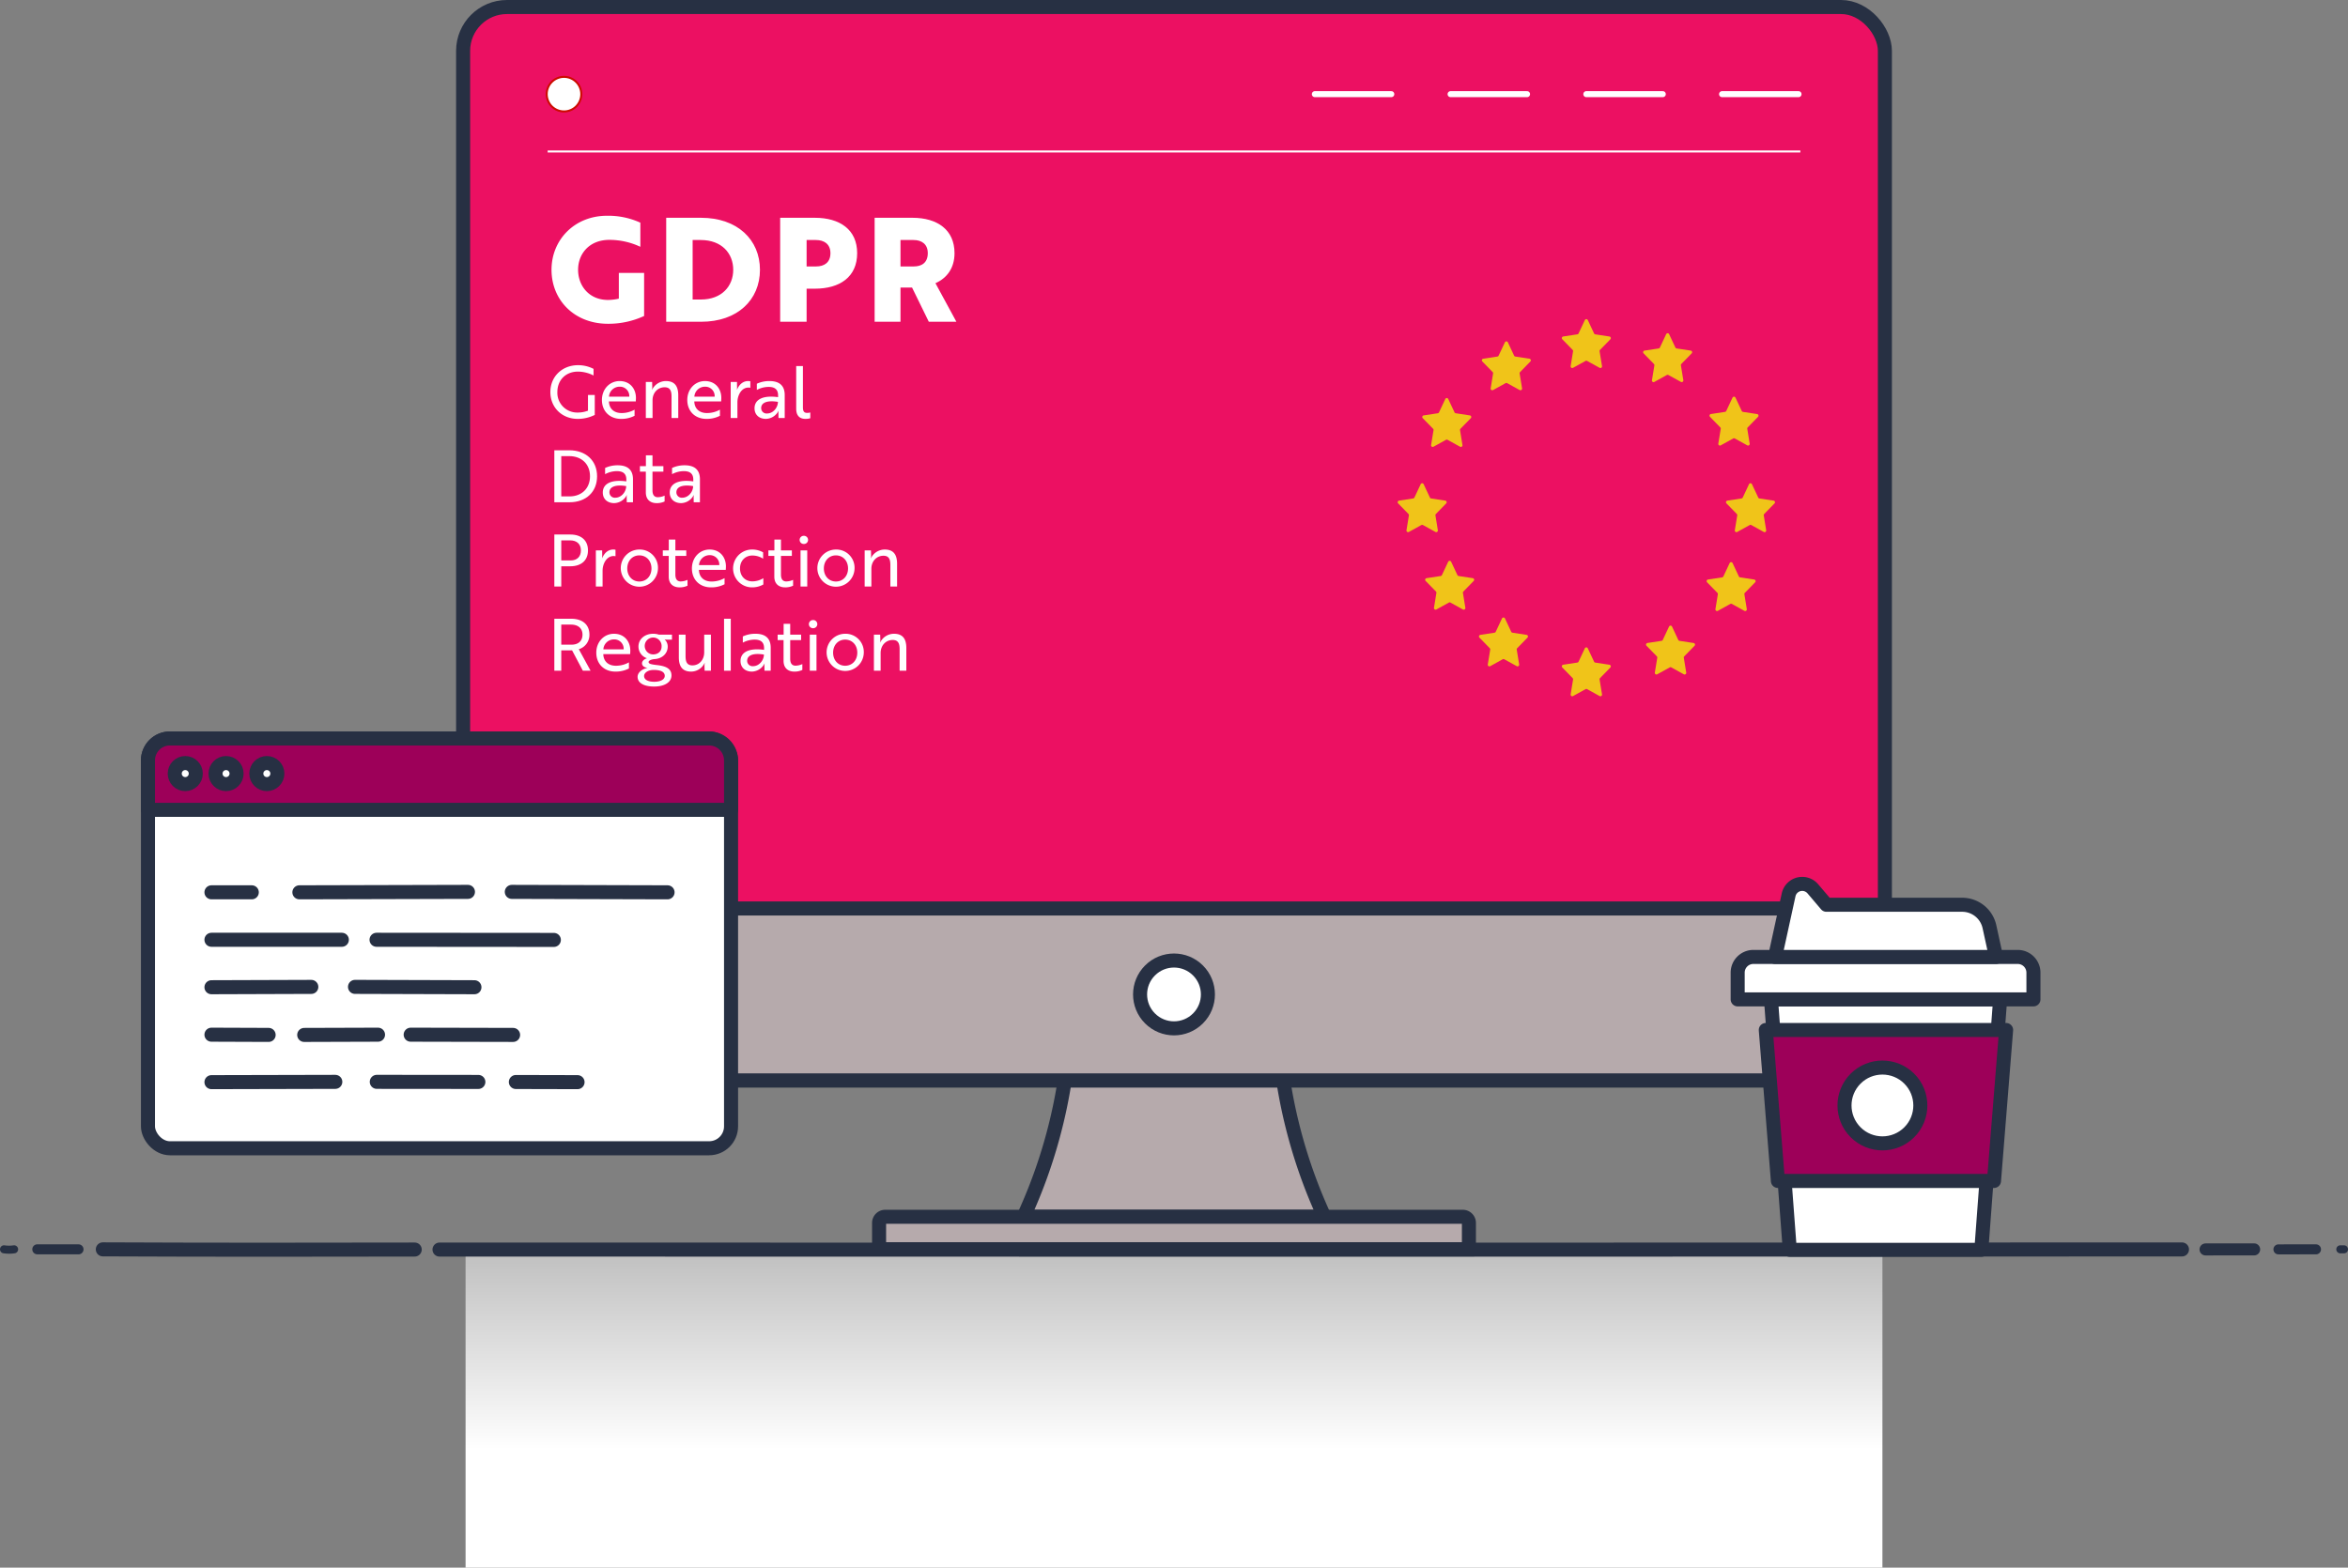 <svg xmlns="http://www.w3.org/2000/svg" xmlns:xlink="http://www.w3.org/1999/xlink" viewBox="0 0 1170.389 781.627"><rect x="0" y="0" width="1170.389" height="781.627" fill="#808080" stroke="none"/><defs><style>.cls-1{isolation:isolate;}.cls-2{mix-blend-mode:multiply;fill:url(#linear-gradient);}.cls-3{fill:#b6aaac;}.cls-10,.cls-3,.cls-4,.cls-5,.cls-6,.cls-7,.cls-8,.cls-9{stroke:#273043;}.cls-10,.cls-11,.cls-3,.cls-4,.cls-5,.cls-6,.cls-7,.cls-8,.cls-9{stroke-linecap:round;stroke-linejoin:round;}.cls-10,.cls-3,.cls-4,.cls-5,.cls-9{stroke-width:7px;}.cls-4{fill:#ec1062;}.cls-12,.cls-14,.cls-5{fill:#fff;}.cls-11,.cls-13,.cls-6,.cls-7,.cls-8,.cls-9{fill:none;}.cls-6{stroke-width:4px;}.cls-7{stroke-width:5px;}.cls-8{stroke-width:6px;}.cls-10{fill:#9d0059;}.cls-11,.cls-13{stroke:#fff;}.cls-11{stroke-width:3px;}.cls-12{stroke:#cd0a00;}.cls-12,.cls-13{stroke-miterlimit:10;}.cls-15{fill:#f0c419;}</style><linearGradient id="linear-gradient" x1="585.195" y1="781.627" x2="585.195" y2="622.922" gradientUnits="userSpaceOnUse"><stop offset="0.37" stop-color="#fff"/><stop offset="1" stop-color="#bfbfbf"/></linearGradient></defs><g class="cls-1"><g id="Computer"><rect class="cls-2" x="232.073" y="622.922" width="706.244" height="158.705"/><path class="cls-3" d="M755.505,731.618a256.214,256.214,0,0,1-4.043-49.991H648.538A256.045,256.045,0,0,1,625.013,793.372H774.987A256.622,256.622,0,0,1,755.505,731.618Z" transform="translate(-114.805 -186.664)"/><path class="cls-3" d="M441.235,606.708H729.155a3.043,3.043,0,0,1,3.043,3.043v10.087a3.043,3.043,0,0,1-3.043,3.043H441.235a3.043,3.043,0,0,1-3.043-3.043V609.751A3.043,3.043,0,0,1,441.235,606.708Z"/><rect class="cls-4" x="230.844" y="3.5" width="708.702" height="535.202" rx="21.87"/><path class="cls-3" d="M230.844,452.974H939.545a0,0,0,0,1,0,0v63.858a21.87,21.87,0,0,1-21.87,21.87H252.714a21.87,21.87,0,0,1-21.87-21.87V452.974A0,0,0,0,1,230.844,452.974Z"/><circle class="cls-5" cx="700" cy="682.502" r="16.909" transform="translate(-392.382 508.211) rotate(-45)"/><path class="cls-6" d="M1281.358,809.588l1.837-.002" transform="translate(-114.805 -186.664)"/><path class="cls-7" d="M1250.519,809.612q9.359-.007,18.718-.014" transform="translate(-114.805 -186.664)"/><path class="cls-8" d="M1214.183,809.638q12.113-.008,24.226-.017" transform="translate(-114.805 -186.664)"/><path class="cls-9" d="M333.884,809.707q434.516.19,868.554-.061" transform="translate(-114.805 -186.664)"/><path class="cls-9" d="M166.055,809.607c51.715.227,103.646.227,155.472.095" transform="translate(-114.805 -186.664)"/><path class="cls-7" d="M133.4,809.586q10.274.007,20.548.013" transform="translate(-114.805 -186.664)"/><path class="cls-6" d="M116.805,809.586a17.192,17.192,0,0,0,5.033,0" transform="translate(-114.805 -186.664)"/><polygon class="cls-5" points="942.083 498.296 937.672 498.296 882.768 498.296 892.133 623.171 937.672 623.171 942.083 623.171 987.622 623.171 996.987 498.296 942.083 498.296"/><path class="cls-5" d="M873.996,477.137h131.764a7.829,7.829,0,0,1,7.829,7.829v13.33a0,0,0,0,1,0,0H866.167a0,0,0,0,1,0,0V484.966A7.829,7.829,0,0,1,873.996,477.137Z"/><path class="cls-5" d="M1109.761,663.801H999.605l6.76-30.963a6.939,6.939,0,0,1,6.779-5.459h0a6.939,6.939,0,0,1,5.287,2.445l6.767,7.961h67.67a13.924,13.924,0,0,1,13.604,10.954Z" transform="translate(-114.805 -186.664)"/><polygon class="cls-10" points="880.18 513.559 886.222 588.831 993.929 588.831 999.971 513.559 880.18 513.559"/><circle class="cls-5" cx="1053.122" cy="737.859" r="18.905" transform="translate(-328.098 774.119) rotate(-45)"/><rect class="cls-5" x="73.754" y="368.211" width="290.649" height="204.321" rx="10.935"/><path class="cls-10" d="M84.689,368.211h268.779a10.935,10.935,0,0,1,10.935,10.935v24.663a0,0,0,0,1,0,0H73.754a0,0,0,0,1,0,0V379.146A10.935,10.935,0,0,1,84.689,368.211Z"/><circle class="cls-5" cx="92.344" cy="385.716" r="5.251"/><circle class="cls-5" cx="112.679" cy="385.716" r="5.251"/><circle class="cls-5" cx="133.014" cy="385.716" r="5.251"/><line class="cls-9" x1="255.114" y1="444.7" x2="332.751" y2="444.915"/><line class="cls-5" x1="149.233" y1="444.915" x2="233.251" y2="444.696"/><line class="cls-5" x1="105.405" y1="444.915" x2="125.51" y2="444.915"/><line class="cls-9" x1="187.69" y1="468.579" x2="276.072" y2="468.65"/><line class="cls-9" x1="105.405" y1="468.579" x2="170.402" y2="468.579"/><line class="cls-9" x1="176.956" y1="492.066" x2="236.489" y2="492.242"/><line class="cls-9" x1="105.405" y1="492.242" x2="155.178" y2="492.075"/><line class="cls-9" x1="204.702" y1="515.905" x2="255.761" y2="516.018"/><line class="cls-9" x1="151.641" y1="516.022" x2="188.429" y2="515.905"/><line class="cls-9" x1="105.405" y1="515.905" x2="133.903" y2="516.011"/><line class="cls-9" x1="257.138" y1="539.494" x2="287.888" y2="539.569"/><line class="cls-9" x1="187.809" y1="539.417" x2="238.444" y2="539.463"/><line class="cls-9" x1="105.405" y1="539.569" x2="167.137" y2="539.425"/></g><g id="Screen"><line class="cls-11" x1="790.725" y1="46.948" x2="828.836" y2="46.948"/><line class="cls-11" x1="858.388" y1="46.948" x2="896.499" y2="46.948"/><line class="cls-11" x1="655.399" y1="46.948" x2="693.51" y2="46.948"/><line class="cls-11" x1="723.062" y1="46.948" x2="761.173" y2="46.948"/><circle class="cls-12" cx="395.938" cy="233.612" r="8.619" transform="translate(-174.066 -17.362) rotate(-22.5)"/><line class="cls-13" x1="272.984" y1="75.531" x2="897.406" y2="75.531"/></g><g id="Text"><path class="cls-14" d="M417.87,348.103c-16.777,0-28.154-11.809-28.154-26.931,0-14.977,11.521-26.93,27.65-26.93a38.353,38.353,0,0,1,16.633,3.456v12.025a36.14,36.14,0,0,0-15.48-3.457c-9.938,0-15.555,6.913-15.555,14.905,0,8.065,5.545,15.049,14.906,15.049a24.14,24.14,0,0,0,5.4-.648V322.757h12.602v21.457A42.375,42.375,0,0,1,417.87,348.103Z" transform="translate(-114.805 -186.664)"/><path class="cls-14" d="M446.881,347.095V295.25H464.235c18.146,0,29.379,10.945,29.379,25.922,0,15.049-11.232,25.922-29.307,25.922Zm13.178-40.755v29.666h4.104c10.514,0,16.13-6.769,16.13-14.834,0-8.065-5.616-14.833-16.201-14.833Z" transform="translate(-114.805 -186.664)"/><path class="cls-14" d="M516.866,330.606v16.489H503.688V295.25h17.281c12.457,0,21.099,5.904,21.099,17.641,0,11.881-8.642,17.714-21.099,17.714Zm0-24.266v13.177h4.752c4.033,0,7.129-1.944,7.129-6.625,0-4.536-3.168-6.552-7.201-6.552Z" transform="translate(-114.805 -186.664)"/><path class="cls-14" d="M569.642,295.25c12.385,0,20.954,5.976,20.954,17.641,0,7.489-3.816,12.457-9.506,14.978l10.441,19.226H577.779l-8.352-17.066h-5.761v17.066H550.776V295.25Zm-5.977,11.089v13.177h6.624c3.961,0,6.984-1.872,6.984-6.625,0-4.536-3.096-6.552-7.057-6.552Z" transform="translate(-114.805 -186.664)"/><path class="cls-14" d="M402.781,395.527c-7.847,0-13.642-5.688-13.642-13.391s5.867-13.39,13.822-13.39a16.881,16.881,0,0,1,7.703,1.836v3.312a17.085,17.085,0,0,0-7.775-1.944c-6.156,0-10.26,4.319-10.26,10.187a9.852,9.852,0,0,0,10.151,10.223,13.793,13.793,0,0,0,5.111-.935v-7.811h3.384v9.935A19.082,19.082,0,0,1,402.781,395.527Z" transform="translate(-114.805 -186.664)"/><path class="cls-14" d="M431.796,385.052c0,.72-.072,1.404-.072,1.764H418.334v.036c.108,3.528,2.483,5.759,6.263,5.759a13,13,0,0,0,6.516-1.691v3.059a14.25,14.25,0,0,1-6.731,1.548c-5.688,0-9.539-3.852-9.539-9.431,0-5.435,3.852-9.431,8.818-9.431C428.952,376.665,431.796,380.625,431.796,385.052Zm-8.17-5.579a5.285,5.285,0,0,0-5.256,4.967H428.485A4.669,4.669,0,0,0,423.626,379.473Z" transform="translate(-114.805 -186.664)"/><path class="cls-14" d="M439.862,377.097l.071,2.519a5.142,5.142,0,0,1-.144,1.368h.072a7.634,7.634,0,0,1,6.875-4.319c4.428,0,6.154,2.627,6.154,7.127v11.303h-3.348V384.476c0-2.484-.432-4.715-3.419-4.715-3.527,0-6.048,2.808-6.048,6.479v8.855h-3.348V377.097Z" transform="translate(-114.805 -186.664)"/><path class="cls-14" d="M474.348,385.052c0,.72-.072,1.404-.072,1.764H460.885v.036c.107,3.528,2.484,5.759,6.264,5.759a12.999,12.999,0,0,0,6.515-1.691v3.059a14.249,14.249,0,0,1-6.731,1.548c-5.688,0-9.539-3.852-9.539-9.431,0-5.435,3.852-9.431,8.819-9.431C471.505,376.665,474.348,380.625,474.348,385.052Zm-8.172-5.579a5.284,5.284,0,0,0-5.255,4.967h10.114A4.667,4.667,0,0,0,466.176,379.473Z" transform="translate(-114.805 -186.664)"/><path class="cls-14" d="M479.03,377.097h3.131l.037,2.519c.035.684-.072,1.224-.037,1.332h.037c1.043-2.556,2.951-4.284,5.543-4.284a5.162,5.162,0,0,1,1.08.108v3.24a3.823,3.823,0,0,0-.936-.108c-3.491,0-5.507,3.852-5.507,7.343v7.847h-3.348Z" transform="translate(-114.805 -186.664)"/><path class="cls-14" d="M492.061,377.997a14.591,14.591,0,0,1,6.336-1.332c5.074,0,7.559,2.448,7.559,6.947v11.482H502.86l-.035-2.124a5.524,5.524,0,0,1,.107-1.44H502.86a7.259,7.259,0,0,1-6.264,3.996c-3.311,0-5.686-1.98-5.686-5.292,0-4.392,4.212-6.587,11.734-5.543v-.9c0-3.131-1.872-4.211-4.716-4.211a12.434,12.434,0,0,0-5.867,1.512Zm10.511,9.035c-5.867-.936-8.351.648-8.351,3.096a2.681,2.681,0,0,0,2.951,2.7C500.233,392.827,502.572,389.839,502.572,387.032Z" transform="translate(-114.805 -186.664)"/><path class="cls-14" d="M511.681,369.178h3.348v20.625c0,1.944.612,2.736,2.088,2.736a5.827,5.827,0,0,0,1.584-.216v2.879a8.235,8.235,0,0,1-2.412.324c-2.663,0-4.607-1.404-4.607-5.04Z" transform="translate(-114.805 -186.664)"/><path class="cls-14" d="M391.118,437.095V411.178h7.451c8.316,0,13.859,5.183,13.859,12.958,0,7.775-5.472,12.959-13.715,12.959Zm3.456-23.001v20.085h4.104c6.119,0,10.223-4.032,10.223-10.043s-4.14-10.043-10.366-10.043Z" transform="translate(-114.805 -186.664)"/><path class="cls-14" d="M416.426,419.997a14.59,14.59,0,0,1,6.336-1.332c5.074,0,7.559,2.448,7.559,6.947v11.482h-3.096l-.035-2.124a5.521,5.521,0,0,1,.107-1.44h-.072a7.258,7.258,0,0,1-6.264,3.996c-3.311,0-5.686-1.98-5.686-5.292,0-4.392,4.212-6.587,11.734-5.543v-.9c0-3.131-1.872-4.211-4.716-4.211a12.433,12.433,0,0,0-5.867,1.512Zm10.511,9.035c-5.867-.936-8.351.648-8.351,3.096a2.681,2.681,0,0,0,2.951,2.7C424.598,434.827,426.937,431.839,426.937,429.032Z" transform="translate(-114.805 -186.664)"/><path class="cls-14" d="M436.766,419.097v-5.399h3.275v5.399h5.436v2.735h-5.436v9.323c0,2.556,1.152,3.42,2.664,3.42a8.473,8.473,0,0,0,3.383-.792v2.916a9.016,9.016,0,0,1-4.031.828c-2.592,0-5.327-1.332-5.327-5.363v-10.331h-2.952v-2.735Z" transform="translate(-114.805 -186.664)"/><path class="cls-14" d="M449.798,419.997a14.59,14.59,0,0,1,6.336-1.332c5.074,0,7.559,2.448,7.559,6.947v11.482h-3.096l-.035-2.124a5.524,5.524,0,0,1,.107-1.44h-.072a7.258,7.258,0,0,1-6.264,3.996c-3.311,0-5.686-1.98-5.686-5.292,0-4.392,4.212-6.587,11.734-5.543v-.9c0-3.131-1.872-4.211-4.716-4.211a12.433,12.433,0,0,0-5.867,1.512Zm10.511,9.035c-5.867-.936-8.351.648-8.351,3.096a2.681,2.681,0,0,0,2.951,2.7C457.969,434.827,460.308,431.839,460.308,429.032Z" transform="translate(-114.805 -186.664)"/><path class="cls-14" d="M394.574,469.016v10.079h-3.456V453.178h7.955c5.508,0,8.819,2.951,8.819,7.919,0,4.967-3.312,7.919-8.819,7.919Zm0-12.922v10.007h4.68c3.204,0,5.111-1.872,5.111-5.003,0-3.132-2.016-5.003-5.399-5.003Z" transform="translate(-114.805 -186.664)"/><path class="cls-14" d="M411.818,461.097h3.132l.036,2.519c.036.684-.072,1.224-.036,1.332h.036c1.044-2.556,2.952-4.284,5.543-4.284a5.154,5.154,0,0,1,1.08.108v3.24a3.809,3.809,0,0,0-.936-.108c-3.491,0-5.507,3.852-5.507,7.343v7.847H411.818Z" transform="translate(-114.805 -186.664)"/><path class="cls-14" d="M442.776,470.096a9.27,9.27,0,1,1-9.287-9.431A9.08,9.08,0,0,1,442.776,470.096Zm-3.24,0c0-3.815-2.555-6.515-6.047-6.515-3.455,0-6.012,2.7-6.012,6.515,0,3.816,2.557,6.515,6.012,6.515C436.981,476.611,439.536,473.912,439.536,470.096Z" transform="translate(-114.805 -186.664)"/><path class="cls-14" d="M448.178,461.097v-5.399h3.275v5.399h5.436v2.735h-5.436v9.323c0,2.556,1.151,3.42,2.663,3.42a8.474,8.474,0,0,0,3.384-.792v2.916a9.019,9.019,0,0,1-4.031.828c-2.592,0-5.328-1.332-5.328-5.363v-10.331H445.19v-2.735Z" transform="translate(-114.805 -186.664)"/><path class="cls-14" d="M476.651,469.052c0,.72-.072,1.404-.072,1.764H463.189v.036c.108,3.528,2.483,5.759,6.263,5.759a13,13,0,0,0,6.516-1.691v3.059a14.251,14.251,0,0,1-6.731,1.548c-5.688,0-9.539-3.852-9.539-9.431,0-5.435,3.852-9.431,8.818-9.431C473.807,460.665,476.651,464.625,476.651,469.052Zm-8.17-5.579a5.285,5.285,0,0,0-5.256,4.967h10.115A4.669,4.669,0,0,0,468.481,463.473Z" transform="translate(-114.805 -186.664)"/><path class="cls-14" d="M489.828,476.539a10.402,10.402,0,0,0,5.472-1.584v3.132a11.269,11.269,0,0,1-5.651,1.44,9.431,9.431,0,0,1,0-18.862,10.958,10.958,0,0,1,5.543,1.404v3.167a9.873,9.873,0,0,0-5.363-1.583c-3.599,0-6.155,2.663-6.155,6.443C483.673,473.875,486.192,476.539,489.828,476.539Z" transform="translate(-114.805 -186.664)"/><path class="cls-14" d="M500.809,461.097v-5.399h3.275v5.399h5.436v2.735h-5.436v9.323c0,2.556,1.151,3.42,2.663,3.42a8.473,8.473,0,0,0,3.384-.792v2.916a9.019,9.019,0,0,1-4.031.828c-2.592,0-5.328-1.332-5.328-5.363v-10.331h-2.951v-2.735Z" transform="translate(-114.805 -186.664)"/><path class="cls-14" d="M515.496,453.826a2.035,2.035,0,1,1,0,4.068,2.035,2.035,0,1,1,0-4.068Zm1.692,7.271v17.998h-3.348V461.097Z" transform="translate(-114.805 -186.664)"/><path class="cls-14" d="M540.766,470.096a9.27,9.27,0,1,1-9.287-9.431A9.08,9.08,0,0,1,540.766,470.096Zm-3.24,0c0-3.815-2.555-6.515-6.047-6.515-3.455,0-6.012,2.7-6.012,6.515,0,3.816,2.557,6.515,6.012,6.515C534.971,476.611,537.526,473.912,537.526,470.096Z" transform="translate(-114.805 -186.664)"/><path class="cls-14" d="M548.94,461.097l.071,2.519a5.149,5.149,0,0,1-.143,1.368h.072a7.634,7.634,0,0,1,6.875-4.319c4.428,0,6.154,2.627,6.154,7.127v11.303h-3.348V468.476c0-2.484-.432-4.715-3.419-4.715-3.527,0-6.048,2.808-6.048,6.479v8.855h-3.348V461.097Z" transform="translate(-114.805 -186.664)"/><path class="cls-14" d="M399.505,495.178c5.686,0,9.106,2.951,9.106,7.919a7.434,7.434,0,0,1-5.291,7.271l5.867,10.727h-3.852l-5.363-10.151h-5.399v10.151h-3.456V495.178Zm-4.932,2.916v10.007h5.111c3.42,0,5.472-1.872,5.472-5.003,0-3.132-2.16-5.003-5.76-5.003Z" transform="translate(-114.805 -186.664)"/><path class="cls-14" d="M428.989,511.052c0,.72-.072,1.404-.072,1.764H415.526v.036c.107,3.528,2.484,5.759,6.264,5.759a12.999,12.999,0,0,0,6.515-1.691v3.059a14.248,14.248,0,0,1-6.731,1.548c-5.688,0-9.539-3.852-9.539-9.431,0-5.435,3.852-9.431,8.819-9.431C426.145,502.665,428.989,506.625,428.989,511.052Zm-8.172-5.579a5.284,5.284,0,0,0-5.255,4.967h10.114A4.668,4.668,0,0,0,420.817,505.473Z" transform="translate(-114.805 -186.664)"/><path class="cls-14" d="M442.345,518.287c4.571.504,7.163,1.872,7.163,5.147,0,3.456-3.527,5.543-8.639,5.543-4.896,0-8.243-1.656-8.243-4.859,0-2.123,2.196-3.887,4.968-4.427-1.728-.216-2.772-1.08-2.772-2.304,0-1.044.936-2.016,2.482-2.519a6.138,6.138,0,0,1-4.247-5.832c0-3.779,3.204-6.371,7.308-6.371a8.893,8.893,0,0,1,2.844.432h6.551v2.519H447.276a4.641,4.641,0,0,1-1.008-.144l-.215-.036a4.866,4.866,0,0,1,1.583,3.6c0,3.528-2.808,6.047-6.587,6.263h-.036c-1.62.144-2.915.756-2.915,1.44C438.098,517.639,439.25,517.927,442.345,518.287Zm3.815,5.363c0-1.656-1.439-2.952-5.508-2.952-2.807,0-4.787,1.404-4.787,3.023,0,1.908,2.088,2.88,5.039,2.88C444.145,526.602,446.161,525.414,446.161,523.65Zm-1.584-14.542a4.209,4.209,0,1,0-4.211,3.852C442.885,512.96,444.577,511.34,444.577,509.108Z" transform="translate(-114.805 -186.664)"/><path class="cls-14" d="M466.032,521.095l-.071-2.52a7.642,7.642,0,0,1,.144-1.368h-.072a7.466,7.466,0,0,1-6.694,4.32c-4.428,0-6.155-2.628-6.155-7.128V503.097h3.348v10.619c0,2.483.432,4.715,3.42,4.715,3.419,0,5.867-2.808,5.867-6.479v-8.854h3.348v17.998Z" transform="translate(-114.805 -186.664)"/><path class="cls-14" d="M479.065,495.178v25.916h-3.348V495.178Z" transform="translate(-114.805 -186.664)"/><path class="cls-14" d="M485.078,503.997a14.589,14.589,0,0,1,6.335-1.332c5.075,0,7.559,2.448,7.559,6.947v11.482h-3.096l-.035-2.124a5.578,5.578,0,0,1,.107-1.44h-.072a7.256,7.256,0,0,1-6.263,3.996c-3.312,0-5.686-1.98-5.686-5.292,0-4.392,4.211-6.587,11.734-5.543v-.9c0-3.131-1.872-4.211-4.716-4.211a12.431,12.431,0,0,0-5.867,1.512Zm10.511,9.035c-5.867-.936-8.352.648-8.352,3.096a2.682,2.682,0,0,0,2.952,2.7C493.249,518.827,495.589,515.839,495.589,513.032Z" transform="translate(-114.805 -186.664)"/><path class="cls-14" d="M505.417,503.097v-5.399h3.275v5.399h5.436v2.735H508.692v9.323c0,2.556,1.152,3.42,2.664,3.42a8.477,8.477,0,0,0,3.384-.792v2.916a9.024,9.024,0,0,1-4.032.828c-2.591,0-5.326-1.332-5.326-5.363v-10.331h-2.952v-2.735Z" transform="translate(-114.805 -186.664)"/><path class="cls-14" d="M520.104,495.826a2.035,2.035,0,1,1,0,4.068,2.035,2.035,0,1,1,0-4.068Zm1.691,7.271v17.998h-3.348V503.097Z" transform="translate(-114.805 -186.664)"/><path class="cls-14" d="M545.374,512.096a9.27,9.27,0,1,1-9.286-9.431A9.079,9.079,0,0,1,545.374,512.096Zm-3.238,0c0-3.815-2.557-6.515-6.048-6.515-3.456,0-6.011,2.7-6.011,6.515,0,3.816,2.555,6.515,6.011,6.515C539.579,518.611,542.135,515.912,542.135,512.096Z" transform="translate(-114.805 -186.664)"/><path class="cls-14" d="M553.548,503.097l.072,2.519a5.102,5.102,0,0,1-.143,1.368h.071a7.638,7.638,0,0,1,6.875-4.319c4.428,0,6.156,2.627,6.156,7.127v11.303H563.231V510.476c0-2.484-.432-4.715-3.42-4.715-3.527,0-6.047,2.808-6.047,6.479v8.855h-3.348V503.097Z" transform="translate(-114.805 -186.664)"/></g><g id="Icon"><path class="cls-15" d="M906.27,346.271l3.119,6.648a.834.834,0,0,0,.618.462l7.041,1.073a.818.818,0,0,1,.462,1.381l-5.146,5.273a.834.834,0,0,0-.223.704l1.208,7.404a.818.818,0,0,1-1.201.848l-6.222-3.44a.827.827,0,0,0-.792,0l-6.219,3.44a.818.818,0,0,1-1.201-.848l1.205-7.404a.834.834,0,0,0-.222-.704l-5.146-5.286a.818.818,0,0,1,.462-1.381l7.041-1.073a.834.834,0,0,0,.619-.462l3.119-6.648a.814.814,0,0,1,1.478.013Z" transform="translate(-114.805 -186.664)"/><path class="cls-15" d="M906.27,509.932l3.119,6.648a.834.834,0,0,0,.618.462l7.041,1.073a.818.818,0,0,1,.462,1.381l-5.146,5.273a.834.834,0,0,0-.223.704l1.208,7.404a.818.818,0,0,1-1.201.848l-6.219-3.44a.827.827,0,0,0-.792,0l-6.219,3.44a.818.818,0,0,1-1.201-.848l1.208-7.404a.834.834,0,0,0-.223-.704l-5.152-5.286a.818.818,0,0,1,.462-1.381l7.041-1.073a.833.833,0,0,0,.618-.462l3.119-6.648a.814.814,0,0,1,1.479.013Z" transform="translate(-114.805 -186.664)"/><path class="cls-15" d="M866.412,357.338l3.113,6.648a.828.828,0,0,0,.619.462l7.041,1.073a.818.818,0,0,1,.462,1.381l-5.139,5.286a.814.814,0,0,0-.222.704l1.208,7.404a.818.818,0,0,1-1.205.848l-6.219-3.44a.827.827,0,0,0-.792,0l-6.219,3.44a.818.818,0,0,1-1.205-.848l1.198-7.417a.822.822,0,0,0-.219-.704l-5.142-5.273a.818.818,0,0,1,.465-1.381l7.041-1.073a.822.822,0,0,0,.616-.462l3.132-6.648a.818.818,0,0,1,1.469-0Z" transform="translate(-114.805 -186.664)"/><path class="cls-15" d="M948.242,499.071l3.113,6.664a.828.828,0,0,0,.618.462l7.041,1.077a.815.815,0,0,1,.462,1.378l-5.139,5.267a.804.804,0,0,0-.223.701l1.208,7.404a.818.818,0,0,1-1.205.848l-6.219-3.437a.811.811,0,0,0-.792,0l-6.219,3.437a.818.818,0,0,1-1.205-.848l1.208-7.404a.812.812,0,0,0-.219-.701l-5.149-5.276a.818.818,0,0,1,.465-1.378l7.041-1.077a.822.822,0,0,0,.616-.462l3.119-6.648a.821.821,0,0,1,1.479-.007Z" transform="translate(-114.805 -186.664)"/><path class="cls-15" d="M836.705,385.608l3.119,6.648a.835.835,0,0,0,.619.462l7.041,1.073a.818.818,0,0,1,.462,1.381l-5.146,5.273a.834.834,0,0,0-.223.704l1.208,7.404a.818.818,0,0,1-1.201.848l-6.219-3.44a.827.827,0,0,0-.792,0l-6.219,3.44a.818.818,0,0,1-1.201-.848l1.208-7.404a.834.834,0,0,0-.223-.704l-5.152-5.28a.818.818,0,0,1,.462-1.375l7.041-1.073a.833.833,0,0,0,.618-.462l3.119-6.648a.814.814,0,0,1,1.479 0Z" transform="translate(-114.805 -186.664)"/><path class="cls-15" d="M978.441,467.439l3.119,6.648a.823.823,0,0,0,.616.462l7.041,1.073a.818.818,0,0,1,.465,1.381l-5.149,5.273a.821.821,0,0,0-.219.704l1.208,7.404a.818.818,0,0,1-1.205.848l-6.219-3.44a.827.827,0,0,0-.792,0l-6.219,3.44a.818.818,0,0,1-1.205-.848l1.208-7.404a.816.816,0,0,0-.223-.704l-5.149-5.28a.818.818,0,0,1,.462-1.375l7.041-1.073a.828.828,0,0,0,.619-.462l3.119-6.648a.818.818,0,0,1,1.482 0Z" transform="translate(-114.805 -186.664)"/><path class="cls-15" d="M824.44,428.101l3.119,6.648a.834.834,0,0,0,.619.462l7.041,1.073a.818.818,0,0,1,.462,1.381l-5.146,5.273a.835.835,0,0,0-.222.704l1.208,7.404a.818.818,0,0,1-1.201.848l-6.222-3.44a.827.827,0,0,0-.792,0l-6.219,3.44a.818.818,0,0,1-1.201-.848l1.205-7.404a.834.834,0,0,0-.223-.704l-5.147-5.286a.818.818,0,0,1,.462-1.381l7.041-1.073a.834.834,0,0,0,.619-.462l3.119-6.648a.815.815,0,0,1,1.479.013Z" transform="translate(-114.805 -186.664)"/><path class="cls-15" d="M988.1,428.101l3.119,6.648a.834.834,0,0,0,.618.462l7.041,1.073a.818.818,0,0,1,.462,1.381l-5.146,5.273a.834.834,0,0,0-.223.704l1.208,7.404a.818.818,0,0,1-1.201.848l-6.219-3.44a.827.827,0,0,0-.792,0l-6.219,3.44a.818.818,0,0,1-1.201-.848l1.208-7.404a.834.834,0,0,0-.223-.704l-5.152-5.286a.818.818,0,0,1,.462-1.381l7.041-1.073a.833.833,0,0,0,.618-.462l3.119-6.648a.814.814,0,0,1,1.479.013Z" transform="translate(-114.805 -186.664)"/><path class="cls-15" d="M838.148,466.761l3.119,6.648a.828.828,0,0,0,.619.462l7.041,1.073a.818.818,0,0,1,.462,1.381l-5.146,5.276a.804.804,0,0,0-.223.7l1.208,7.404a.818.818,0,0,1-1.205.848l-6.219-3.437a.811.811,0,0,0-.792,0l-6.219,3.437a.818.818,0,0,1-1.201-.858l1.205-7.404a.812.812,0,0,0-.219-.7l-5.149-5.266a.818.818,0,0,1,.462-1.381l7.041-1.073a.821.821,0,0,0,.616-.462l3.119-6.648a.821.821,0,0,1,1.482,0Z" transform="translate(-114.805 -186.664)"/><path class="cls-15" d="M979.881,384.931l3.119,6.648a.834.834,0,0,0,.618.462l7.041,1.073a.818.818,0,0,1,.462,1.381l-5.146,5.276a.825.825,0,0,0-.223.7l1.208,7.404a.818.818,0,0,1-1.201.848l-6.219-3.437a.812.812,0,0,0-.792,0l-6.219,3.437a.818.818,0,0,1-1.208-.858l1.208-7.404a.816.816,0,0,0-.223-.7l-5.146-5.276a.818.818,0,0,1,.462-1.381l7.041-1.073a.828.828,0,0,0,.618-.462l3.119-6.648a.818.818,0,0,1,1.479.01Z" transform="translate(-114.805 -186.664)"/><path class="cls-15" d="M864.969,495.025l3.119,6.648a.828.828,0,0,0,.619.462l7.041,1.073a.818.818,0,0,1,.462,1.381l-5.146,5.273a.835.835,0,0,0-.222.704l1.208,7.404a.818.818,0,0,1-1.201.848l-6.219-3.44a.827.827,0,0,0-.792,0l-6.226,3.45a.818.818,0,0,1-1.201-.848l1.208-7.404a.834.834,0,0,0-.222-.704l-5.146-5.283a.818.818,0,0,1,.462-1.381l7.041-1.073a.834.834,0,0,0,.619-.462l3.119-6.648a.818.818,0,0,1,1.479 0Z" transform="translate(-114.805 -186.664)"/><path class="cls-15" d="M946.799,353.292l3.119,6.648a.828.828,0,0,0,.619.462l7.041,1.073a.818.818,0,0,1,.462,1.381l-5.146,5.273a.834.834,0,0,0-.222.704l1.208,7.404a.818.818,0,0,1-1.201.848l-6.232-3.44a.827.827,0,0,0-.792,0l-6.213,3.453a.818.818,0,0,1-1.201-.848l1.208-7.404a.834.834,0,0,0-.223-.704l-5.146-5.286a.818.818,0,0,1,.462-1.381l7.041-1.071a.834.834,0,0,0,.619-.462l3.119-6.648a.814.814,0,0,1,1.479-.003Z" transform="translate(-114.805 -186.664)"/></g></g></svg>
